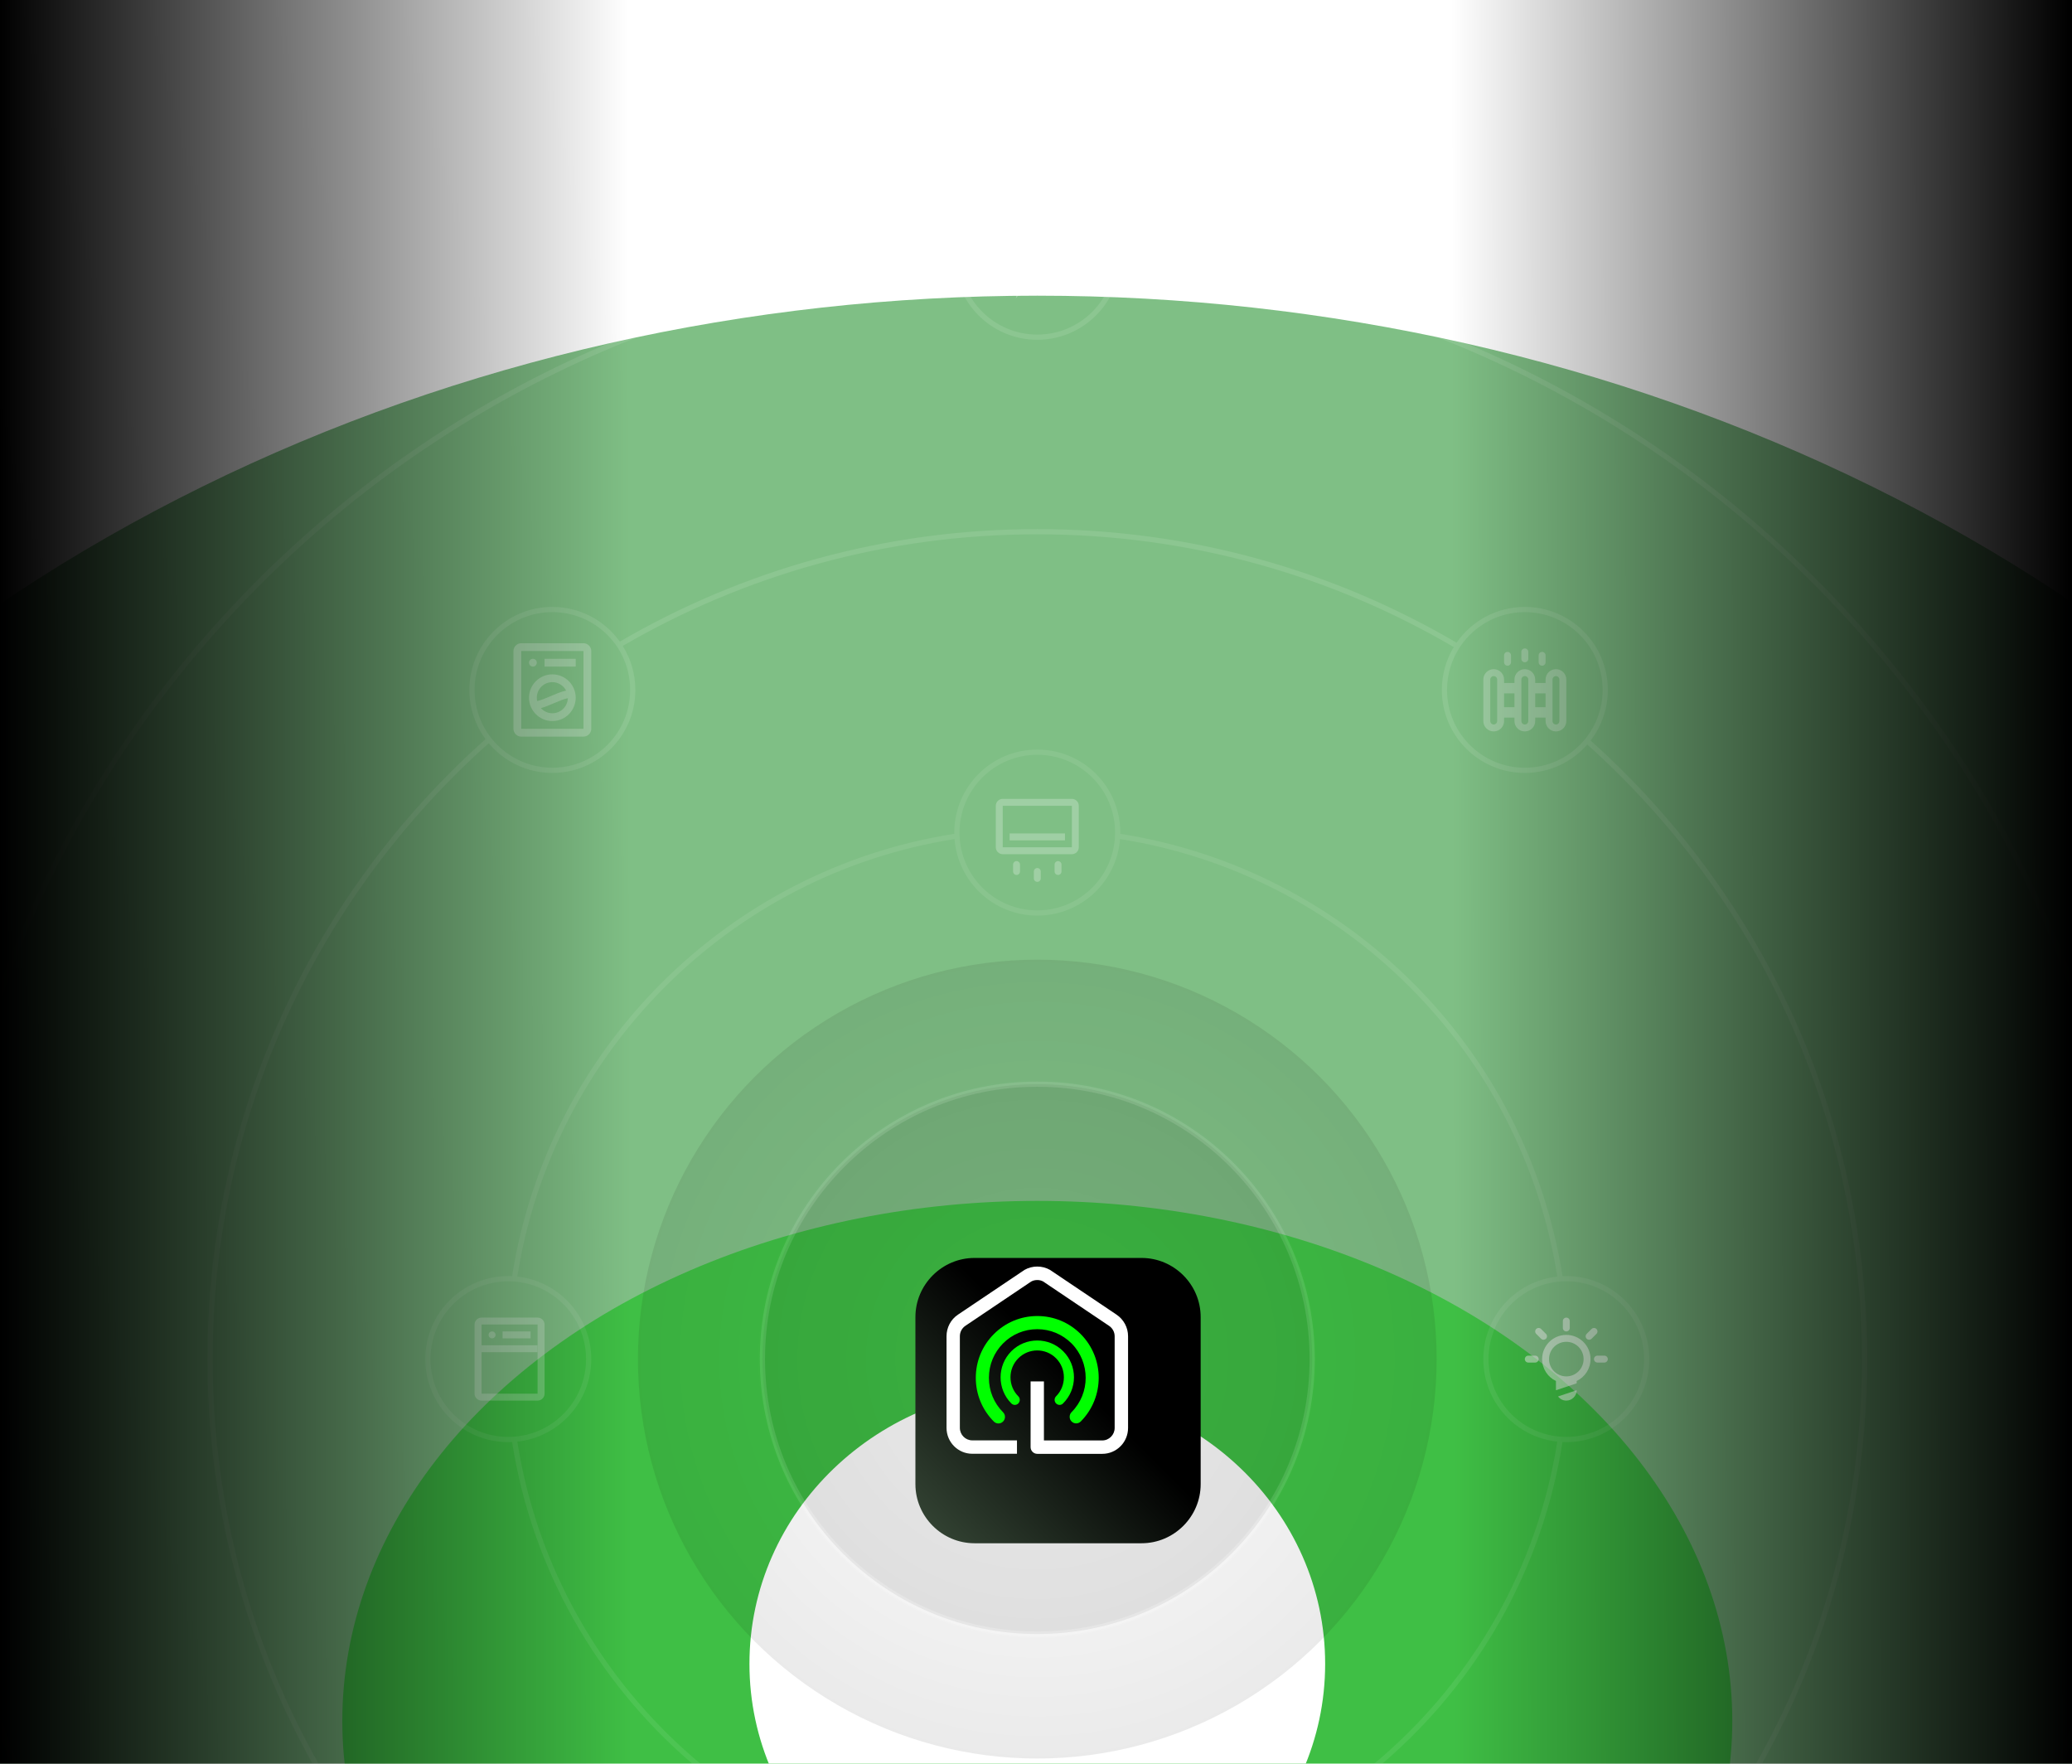 <svg width="799" height="680" viewBox="0 0 799 680" fill="none" xmlns="http://www.w3.org/2000/svg">
<g clip-path="url(#clip0_386_13270)">
<g opacity="0.5" filter="url(#filter0_f_386_13270)">
<ellipse cx="400" cy="663.5" rx="268" ry="200.5" fill="#00FF00"/>
</g>
<g opacity="0.5" filter="url(#filter1_f_386_13270)">
<ellipse cx="400" cy="663.5" rx="644" ry="549.5" fill="#00800C"/>
</g>
<g filter="url(#filter2_f_386_13270)">
<ellipse cx="400" cy="641.5" rx="111" ry="106.5" fill="white"/>
</g>
<g opacity="0.5">
<path opacity="0.2" d="M400 67C417.673 67 432 81.327 432 99C432 99.397 431.989 99.792 431.975 100.186C651.761 116.533 825 300.035 825 524C825 758.721 634.721 949 400 949C165.279 949 -25 758.721 -25 524C-25 300.036 148.239 116.534 368.024 100.186C368.01 99.792 368 99.397 368 99C368 81.327 382.327 67 400 67ZM431.848 102.123C430.278 118.33 416.619 131 400 131C383.185 131 369.399 118.03 368.101 101.549C368.117 101.76 368.135 101.971 368.156 102.182C149.414 118.462 -23 301.096 -23 524C-23 757.616 166.384 947 400 947C633.616 947 823 757.616 823 524C823 301.096 650.586 118.462 431.843 102.182C431.845 102.162 431.846 102.143 431.848 102.123ZM400 69C383.431 69 370 82.431 370 99C370 115.569 383.431 129 400 129C416.569 129 430 115.569 430 99C430 82.431 416.569 69 400 69ZM368.069 101.074C368.074 101.152 368.079 101.231 368.084 101.309C368.078 101.231 368.074 101.152 368.069 101.074ZM431.848 102.123C431.864 101.952 431.88 101.78 431.894 101.608C431.88 101.78 431.864 101.952 431.848 102.123Z" fill="white"/>
<circle opacity="0.15" cx="400" cy="524" r="549.5" stroke="white"/>
<circle opacity="0.2" cx="400" cy="524" r="154" fill="url(#paint0_radial_386_13270)" fill-opacity="0.8"/>
<circle opacity="0.2" cx="400" cy="524" r="106" fill="black" fill-opacity="0.8" stroke="white" stroke-width="2"/>
<path opacity="0.15" d="M400 289C417.673 289 432 303.327 432 321C432 321.161 431.996 321.322 431.993 321.482C519.6 335.212 588.803 404.424 602.521 492.035C603.011 492.013 603.504 492 604 492C621.673 492 636 506.327 636 524C636 541.673 621.673 556 604 556C603.504 556 603.01 555.986 602.52 555.964C587.17 654 502.345 729 400 729C297.655 729 212.828 654.001 197.479 555.964C196.988 555.986 196.496 556 196 556C178.327 556 164 541.673 164 524C164 506.327 178.327 492 196 492C196.495 492 196.988 492.013 197.478 492.035C211.195 404.424 280.399 335.212 368.006 321.482C368.003 321.322 368 321.161 368 321C368 303.327 382.327 289 400 289ZM431.903 323.492C430.632 340.001 416.834 353 400 353C383.166 353 369.367 340.001 368.096 323.492C281.502 337.162 213.108 405.581 199.478 492.188C215.515 493.922 228 507.502 228 524C228 540.497 215.516 554.076 199.479 555.811C214.746 652.813 298.708 727 400 727C501.291 727 585.253 652.813 600.52 555.811C584.484 554.076 572 540.497 572 524C572 507.503 584.484 493.923 600.521 492.188C586.89 405.581 518.498 337.161 431.903 323.492ZM604 494C603.579 494 603.16 494.01 602.743 494.027C602.588 494.034 602.434 494.041 602.279 494.05C586.511 494.941 574 508.009 574 524C574 539.495 585.747 552.244 600.821 553.832H600.822C600.951 553.846 601.081 553.857 601.21 553.869C601.278 553.875 601.346 553.881 601.414 553.887C601.881 553.926 602.351 553.956 602.823 553.975H602.822C603.213 553.99 603.606 554 604 554C620.569 554 634 540.569 634 524C634 507.431 620.569 494 604 494ZM196 494C179.431 494 166 507.431 166 524C166 540.569 179.431 554 196 554C196.394 554 196.786 553.99 197.176 553.975C197.652 553.956 198.125 553.926 198.595 553.886C213.948 552.57 226 539.694 226 524C226 508.023 213.51 494.964 197.761 494.053C197.591 494.043 197.421 494.034 197.25 494.027C196.835 494.01 196.419 494 196 494ZM400 291C383.431 291 370 304.431 370 321C370 321.06 370.002 321.12 370.002 321.18C370.004 321.464 370.009 321.746 370.019 322.028C370.561 338.121 383.776 351 400 351C415.832 351 428.798 338.736 429.919 323.189C429.967 322.525 429.993 321.855 429.997 321.18C429.997 321.12 430 321.06 430 321C430 304.431 416.569 291 400 291Z" fill="white"/>
<path opacity="0.2" d="M400 204C458.982 204 514.236 219.96 561.683 247.794C567.459 239.459 577.091 234 588 234C605.673 234 620 248.327 620 266C620 273.344 617.524 280.109 613.363 285.51C678.812 344.103 720 429.241 720 524C720 700.731 576.731 844 400 844C223.269 844 80 700.731 80 524C80 428.954 121.438 343.586 187.233 284.977C183.316 279.667 181 273.104 181 266C181 248.327 195.327 234 213 234C223.725 234 233.217 239.277 239.023 247.376C286.311 219.798 341.311 204 400 204ZM400 206C341.723 206 287.107 221.676 240.14 249.042C243.218 253.959 245 259.771 245 266C245 283.673 230.673 298 213 298C203.151 298 194.344 293.549 188.474 286.551C123.142 344.792 82 429.591 82 524C82 699.627 224.373 842 400 842C575.627 842 718 699.627 718 524C718 429.864 677.096 345.282 612.093 287.057C606.227 293.763 597.609 298 588 298C570.327 298 556 283.673 556 266C556 259.953 557.678 254.298 560.593 249.475C513.461 221.843 458.581 206 400 206ZM588 236C577.767 236 568.732 241.125 563.317 248.946C563.189 249.131 563.064 249.318 562.939 249.506C559.818 254.239 558 259.907 558 266C558 282.569 571.431 296 588 296C597.015 296 605.1 292.022 610.6 285.728C611.038 285.225 611.459 284.708 611.864 284.177C615.712 279.133 618 272.834 618 266C618 249.431 604.569 236 588 236ZM213 236C196.431 236 183 249.431 183 266C183 282.569 196.431 296 213 296C229.569 296 243 282.569 243 266C243 249.431 229.569 236 213 236Z" fill="white"/>
<g opacity="0.5">
<path fill-rule="evenodd" clip-rule="evenodd" d="M213 260C217.965 260 222 264.035 222 269C222 273.965 217.965 278 213 278C208.035 278 204 273.965 204 269C204 264.035 208.035 260 213 260ZM218.971 269.18C217.321 269.525 215.429 270.335 213.584 271.13C211.92 271.835 210.225 272.555 208.575 273.02C209.683 274.233 211.241 274.996 212.993 274.999C216.244 274.994 218.881 272.403 218.971 269.18ZM213 263C209.685 263 207 265.685 207 269C207 269.45 207.059 269.871 207.149 270.291C208.769 269.931 210.616 269.135 212.416 268.37C214.38 267.53 216.375 266.675 218.31 266.255C217.305 264.335 215.31 263 213 263Z" fill="white"/>
<path d="M205.5 254C206.328 254 207 254.672 207 255.5C207 256.328 206.328 257 205.5 257C204.672 257 204 256.328 204 255.5C204 254.672 204.672 254 205.5 254Z" fill="white"/>
<path d="M222 254V257H210V254H222Z" fill="white"/>
<path fill-rule="evenodd" clip-rule="evenodd" d="M225 248C226.65 248 228 249.35 228 251V281C228 282.65 226.65 284 225 284H201C199.35 284 198 282.65 198 281V251C198 249.35 199.35 248 201 248H225ZM201 281H225V251H201V281Z" fill="white"/>
</g>
<path opacity="0.5" d="M401.363 85.667L399.393 92.96L398.48 96.333H404.273L396.523 105.387L396.915 103.573L397.619 100.333H393.275L396.458 85.667H401.376M404.781 83H394.344L390 103H394.344L391.735 115L410 93.667H401.898L404.781 83Z" fill="white"/>
<g opacity="0.5">
<path fill-rule="evenodd" clip-rule="evenodd" d="M600 258C602.213 258 604 259.787 604 262V278C604 280.213 602.213 282 600 282C597.787 282 596 280.213 596 278V276.667H592V278C592 280.213 590.213 282 588 282C585.787 282 584 280.213 584 278V276.667H580V278C580 280.213 578.213 282 576 282C573.787 282 572 280.213 572 278V262C572 259.787 573.787 258 576 258C578.213 258 580 259.787 580 262V263.333H584V262C584 259.787 585.787 258 588 258C590.213 258 592 259.787 592 262V263.333H596V262C596 259.787 597.787 258 600 258ZM576 260.667C575.267 260.667 574.667 261.267 574.667 262V278C574.667 278.733 575.267 279.333 576 279.333C576.733 279.333 577.333 278.733 577.333 278V262C577.333 261.267 576.733 260.667 576 260.667ZM588 260.667C587.267 260.667 586.667 261.267 586.667 262V278C586.667 278.733 587.267 279.333 588 279.333C588.733 279.333 589.333 278.733 589.333 278V262C589.333 261.267 588.733 260.667 588 260.667ZM600 260.667C599.267 260.667 598.667 261.267 598.667 262V278C598.667 278.733 599.267 279.333 600 279.333C600.733 279.333 601.333 278.733 601.333 278V262C601.333 261.267 600.733 260.667 600 260.667ZM592 272.667H596V267.333H592V272.667ZM580 272.667H584V267.333H580V272.667Z" fill="white"/>
<path d="M581.333 251.333C582.066 251.333 582.667 251.934 582.667 252.667V255.333C582.667 256.066 582.066 256.667 581.333 256.667C580.6 256.667 580 256.066 580 255.333V252.667C580 251.934 580.6 251.333 581.333 251.333Z" fill="white"/>
<path d="M594.667 251.333C595.4 251.333 596 251.934 596 252.667V255.333C596 256.066 595.4 256.667 594.667 256.667C593.934 256.667 593.333 256.066 593.333 255.333V252.667C593.333 251.934 593.934 251.333 594.667 251.333Z" fill="white"/>
<path d="M588 250C588.733 250 589.333 250.6 589.333 251.333V254C589.333 254.733 588.733 255.333 588 255.333C587.267 255.333 586.667 254.733 586.667 254V251.333C586.667 250.6 587.267 250 588 250Z" fill="white"/>
</g>
<g opacity="0.5">
<path d="M207.3 508H185.7C184.215 508 183 509.2 183 510.667V537.333C183 538.8 184.215 540 185.7 540H207.3C208.785 540 210 538.8 210 537.333V510.667C210 509.2 208.785 508 207.3 508ZM207.3 537.333H185.7V510.667H207.3V537.333Z" fill="white"/>
<path d="M189.75 516C190.496 516 191.1 515.403 191.1 514.667C191.1 513.93 190.496 513.333 189.75 513.333C189.004 513.333 188.4 513.93 188.4 514.667C188.4 515.403 189.004 516 189.75 516Z" fill="white"/>
<path d="M204.6 513.333H193.8V516H204.6V513.333Z" fill="white"/>
<path d="M207.3 518.667H185.7V521.333H207.3V518.667Z" fill="white"/>
</g>
<path d="M607.999 536C607.999 538.2 606.199 540 603.999 540C602.692 540 601.546 539.373 600.813 538.4L607.999 536Z" fill="white"/>
<path fill-rule="evenodd" clip-rule="evenodd" d="M604 514.667C609.16 514.667 613.333 518.84 613.333 524C613.333 527.728 611.155 530.938 608 532.435V533.333L600 536V532.435C596.845 530.938 594.667 527.728 594.667 524C594.667 518.84 598.84 514.667 604 514.667ZM604 517.333C600.32 517.333 597.333 520.32 597.333 524C597.333 527.68 600.32 530.667 604 530.667C607.68 530.667 610.667 527.68 610.667 524C610.667 520.32 607.68 517.333 604 517.333Z" fill="white"/>
<path d="M592 522.667C592.733 522.667 593.333 523.267 593.333 524C593.333 524.733 592.733 525.333 592 525.333H589.333C588.6 525.333 588 524.733 588 524C588 523.267 588.6 522.667 589.333 522.667H592Z" fill="white"/>
<path d="M618.667 522.667C619.4 522.667 620 523.267 620 524C620 524.733 619.4 525.333 618.667 525.333H616C615.267 525.333 614.667 524.733 614.667 524C614.667 523.267 615.267 522.667 616 522.667H618.667Z" fill="white"/>
<path d="M593.332 512C593.679 512 594.025 512.134 594.279 512.387L596.158 514.267C596.678 514.774 596.678 515.627 596.158 516.147C595.891 516.4 595.557 516.534 595.211 516.534C594.864 516.534 594.518 516.4 594.264 516.147L592.385 514.267C591.865 513.76 591.865 512.907 592.385 512.387C592.652 512.134 592.985 512 593.332 512Z" fill="white"/>
<path d="M614.68 512C615.026 512 615.373 512.134 615.626 512.387C616.146 512.893 616.146 513.747 615.626 514.267L613.747 516.147C613.481 516.4 613.147 516.534 612.801 516.534C612.454 516.534 612.107 516.4 611.854 516.147C611.334 515.64 611.334 514.787 611.854 514.267L613.733 512.387C614 512.134 614.333 512 614.68 512Z" fill="white"/>
<path d="M604 508C604.733 508 605.333 508.6 605.333 509.333V512C605.333 512.733 604.733 513.333 604 513.333C603.267 513.333 602.667 512.733 602.667 512V509.333C602.667 508.6 603.267 508 604 508Z" fill="white"/>
<g opacity="0.5">
<path d="M400 334.667C400.733 334.667 401.333 335.267 401.333 336V338.667C401.333 339.4 400.733 340 400 340C399.267 340 398.667 339.4 398.667 338.667V336C398.667 335.267 399.267 334.667 400 334.667Z" fill="white"/>
<path d="M392 332C392.733 332 393.333 332.6 393.333 333.333V336C393.333 336.733 392.733 337.333 392 337.333C391.267 337.333 390.667 336.733 390.667 336V333.333C390.667 332.6 391.267 332 392 332Z" fill="white"/>
<path d="M408 332C408.733 332 409.333 332.6 409.333 333.333V336C409.333 336.733 408.733 337.333 408 337.333C407.267 337.333 406.667 336.733 406.667 336V333.333C406.667 332.6 407.267 332 408 332Z" fill="white"/>
<path d="M410.667 324H389.333V321.333H410.667V324Z" fill="white"/>
<path fill-rule="evenodd" clip-rule="evenodd" d="M413.333 308C414.8 308 416 309.2 416 310.667V326.667C416 328.133 414.8 329.333 413.333 329.333H386.667C385.2 329.333 384 328.133 384 326.667V310.667C384 309.2 385.2 308 386.667 308H413.333ZM386.667 326.667H413.333V310.667H386.667V326.667Z" fill="white"/>
</g>
</g>
<g filter="url(#filter3_d_386_13270)">
<path d="M432.214 469C444.738 469 455 479.263 455 491.787V556.213C455 568.737 444.738 579 432.214 579H367.787C355.263 579 345 568.737 345 556.213V491.787C345 479.263 355.263 469 367.787 469H432.214Z" fill="url(#paint1_linear_386_13270)"/>
</g>
<path d="M430.578 506.872C405.111 489.737 404.996 489.651 404.881 489.593C401.895 487.891 398.076 487.891 395.09 489.593C394.975 489.651 394.861 489.737 369.393 506.872C366.637 508.718 365 511.834 365 515.18V550.518C365 556.027 369.45 560.499 374.934 560.499H392.162V555.335H374.934C372.293 555.335 370.139 553.171 370.139 550.518V515.18C370.139 513.565 370.943 512.065 372.264 511.17C380.562 505.574 396.842 494.612 397.646 494.093C398.995 493.343 400.919 493.314 402.24 494.064C402.957 494.526 415.82 503.18 427.707 511.199C429.028 512.093 429.832 513.593 429.832 515.209V550.546C429.832 553.2 427.678 555.364 425.037 555.364H402.555V532.604H397.416V557.931C397.416 559.345 398.564 560.527 400 560.527H425.066C430.55 560.527 435 556.056 435 550.546V515.18C435 511.834 433.335 508.747 430.578 506.872Z" fill="white"/>
<path d="M409.993 520.978C404.48 515.44 395.493 515.44 389.98 520.978C384.468 526.517 384.468 535.546 389.98 541.084C390.353 541.459 390.842 541.661 391.33 541.661C391.847 541.661 392.335 541.459 392.679 541.084C393.426 540.334 393.426 539.094 392.679 538.344C390.727 536.382 389.664 533.786 389.664 531.017C389.664 528.248 390.727 525.651 392.679 523.69C396.699 519.651 403.245 519.651 407.236 523.69C409.189 525.651 410.251 528.248 410.251 531.017C410.251 533.786 409.189 536.382 407.236 538.344C406.49 539.094 406.49 540.334 407.236 541.084C407.609 541.459 408.098 541.661 408.586 541.661C409.102 541.661 409.591 541.459 409.935 541.084C415.534 535.546 415.534 526.517 409.993 520.978Z" fill="#00FF00"/>
<path d="M416.769 514.372C412.29 509.872 406.347 507.391 400.001 507.391C393.685 507.391 387.713 509.872 383.233 514.372C378.754 518.872 376.285 524.843 376.285 531.219C376.285 537.565 378.754 543.565 383.233 548.065C383.722 548.556 384.353 548.815 385.014 548.815C385.674 548.815 386.306 548.556 386.794 548.065C387.282 547.575 387.54 546.94 387.54 546.277C387.54 545.613 387.282 544.979 386.794 544.488C383.262 540.94 381.338 536.238 381.338 531.219C381.338 526.199 383.291 521.497 386.794 517.949C390.325 514.401 395.005 512.468 400.001 512.468C404.997 512.468 409.677 514.43 413.209 517.949C420.473 525.276 420.473 537.161 413.209 544.459C412.233 545.44 412.233 547.056 413.209 548.036C413.697 548.527 414.329 548.786 414.989 548.786C415.649 548.786 416.281 548.527 416.769 548.036C425.986 538.748 425.986 523.661 416.769 514.372Z" fill="#00FF00"/>
<rect width="799" height="680" fill="url(#paint2_linear_386_13270)"/>
</g>
<defs>
<filter id="filter0_f_386_13270" x="-68" y="263" width="936" height="801" filterUnits="userSpaceOnUse" color-interpolation-filters="sRGB">
<feFlood flood-opacity="0" result="BackgroundImageFix"/>
<feBlend mode="normal" in="SourceGraphic" in2="BackgroundImageFix" result="shape"/>
<feGaussianBlur stdDeviation="100" result="effect1_foregroundBlur_386_13270"/>
</filter>
<filter id="filter1_f_386_13270" x="-344" y="14" width="1488" height="1299" filterUnits="userSpaceOnUse" color-interpolation-filters="sRGB">
<feFlood flood-opacity="0" result="BackgroundImageFix"/>
<feBlend mode="normal" in="SourceGraphic" in2="BackgroundImageFix" result="shape"/>
<feGaussianBlur stdDeviation="50" result="effect1_foregroundBlur_386_13270"/>
</filter>
<filter id="filter2_f_386_13270" x="89" y="335" width="622" height="613" filterUnits="userSpaceOnUse" color-interpolation-filters="sRGB">
<feFlood flood-opacity="0" result="BackgroundImageFix"/>
<feBlend mode="normal" in="SourceGraphic" in2="BackgroundImageFix" result="shape"/>
<feGaussianBlur stdDeviation="100" result="effect1_foregroundBlur_386_13270"/>
</filter>
<filter id="filter3_d_386_13270" x="329" y="461" width="158" height="158" filterUnits="userSpaceOnUse" color-interpolation-filters="sRGB">
<feFlood flood-opacity="0" result="BackgroundImageFix"/>
<feColorMatrix in="SourceAlpha" type="matrix" values="0 0 0 0 0 0 0 0 0 0 0 0 0 0 0 0 0 0 127 0" result="hardAlpha"/>
<feOffset dx="8" dy="16"/>
<feGaussianBlur stdDeviation="12"/>
<feComposite in2="hardAlpha" operator="out"/>
<feColorMatrix type="matrix" values="0 0 0 0 0.004 0 0 0 0 0.082 0 0 0 0 0.012 0 0 0 0.56 0"/>
<feBlend mode="normal" in2="BackgroundImageFix" result="effect1_dropShadow_386_13270"/>
<feBlend mode="normal" in="SourceGraphic" in2="effect1_dropShadow_386_13270" result="shape"/>
</filter>
<radialGradient id="paint0_radial_386_13270" cx="0" cy="0" r="1" gradientUnits="userSpaceOnUse" gradientTransform="translate(400 524) rotate(90) scale(154)">
<stop stop-opacity="0"/>
<stop offset="1"/>
</radialGradient>
<linearGradient id="paint1_linear_386_13270" x1="461.882" y1="471.816" x2="351.382" y2="582.316" gradientUnits="userSpaceOnUse">
<stop offset="0.45"/>
<stop offset="0.968" stop-color="#334333"/>
</linearGradient>
<linearGradient id="paint2_linear_386_13270" x1="799" y1="340" x2="0.002" y2="341.355" gradientUnits="userSpaceOnUse">
<stop/>
<stop offset="0.299" stop-opacity="0"/>
<stop offset="0.696" stop-opacity="0"/>
<stop offset="1"/>
</linearGradient>
<clipPath id="clip0_386_13270">
<rect width="799" height="680" fill="white"/>
</clipPath>
</defs>
</svg>
